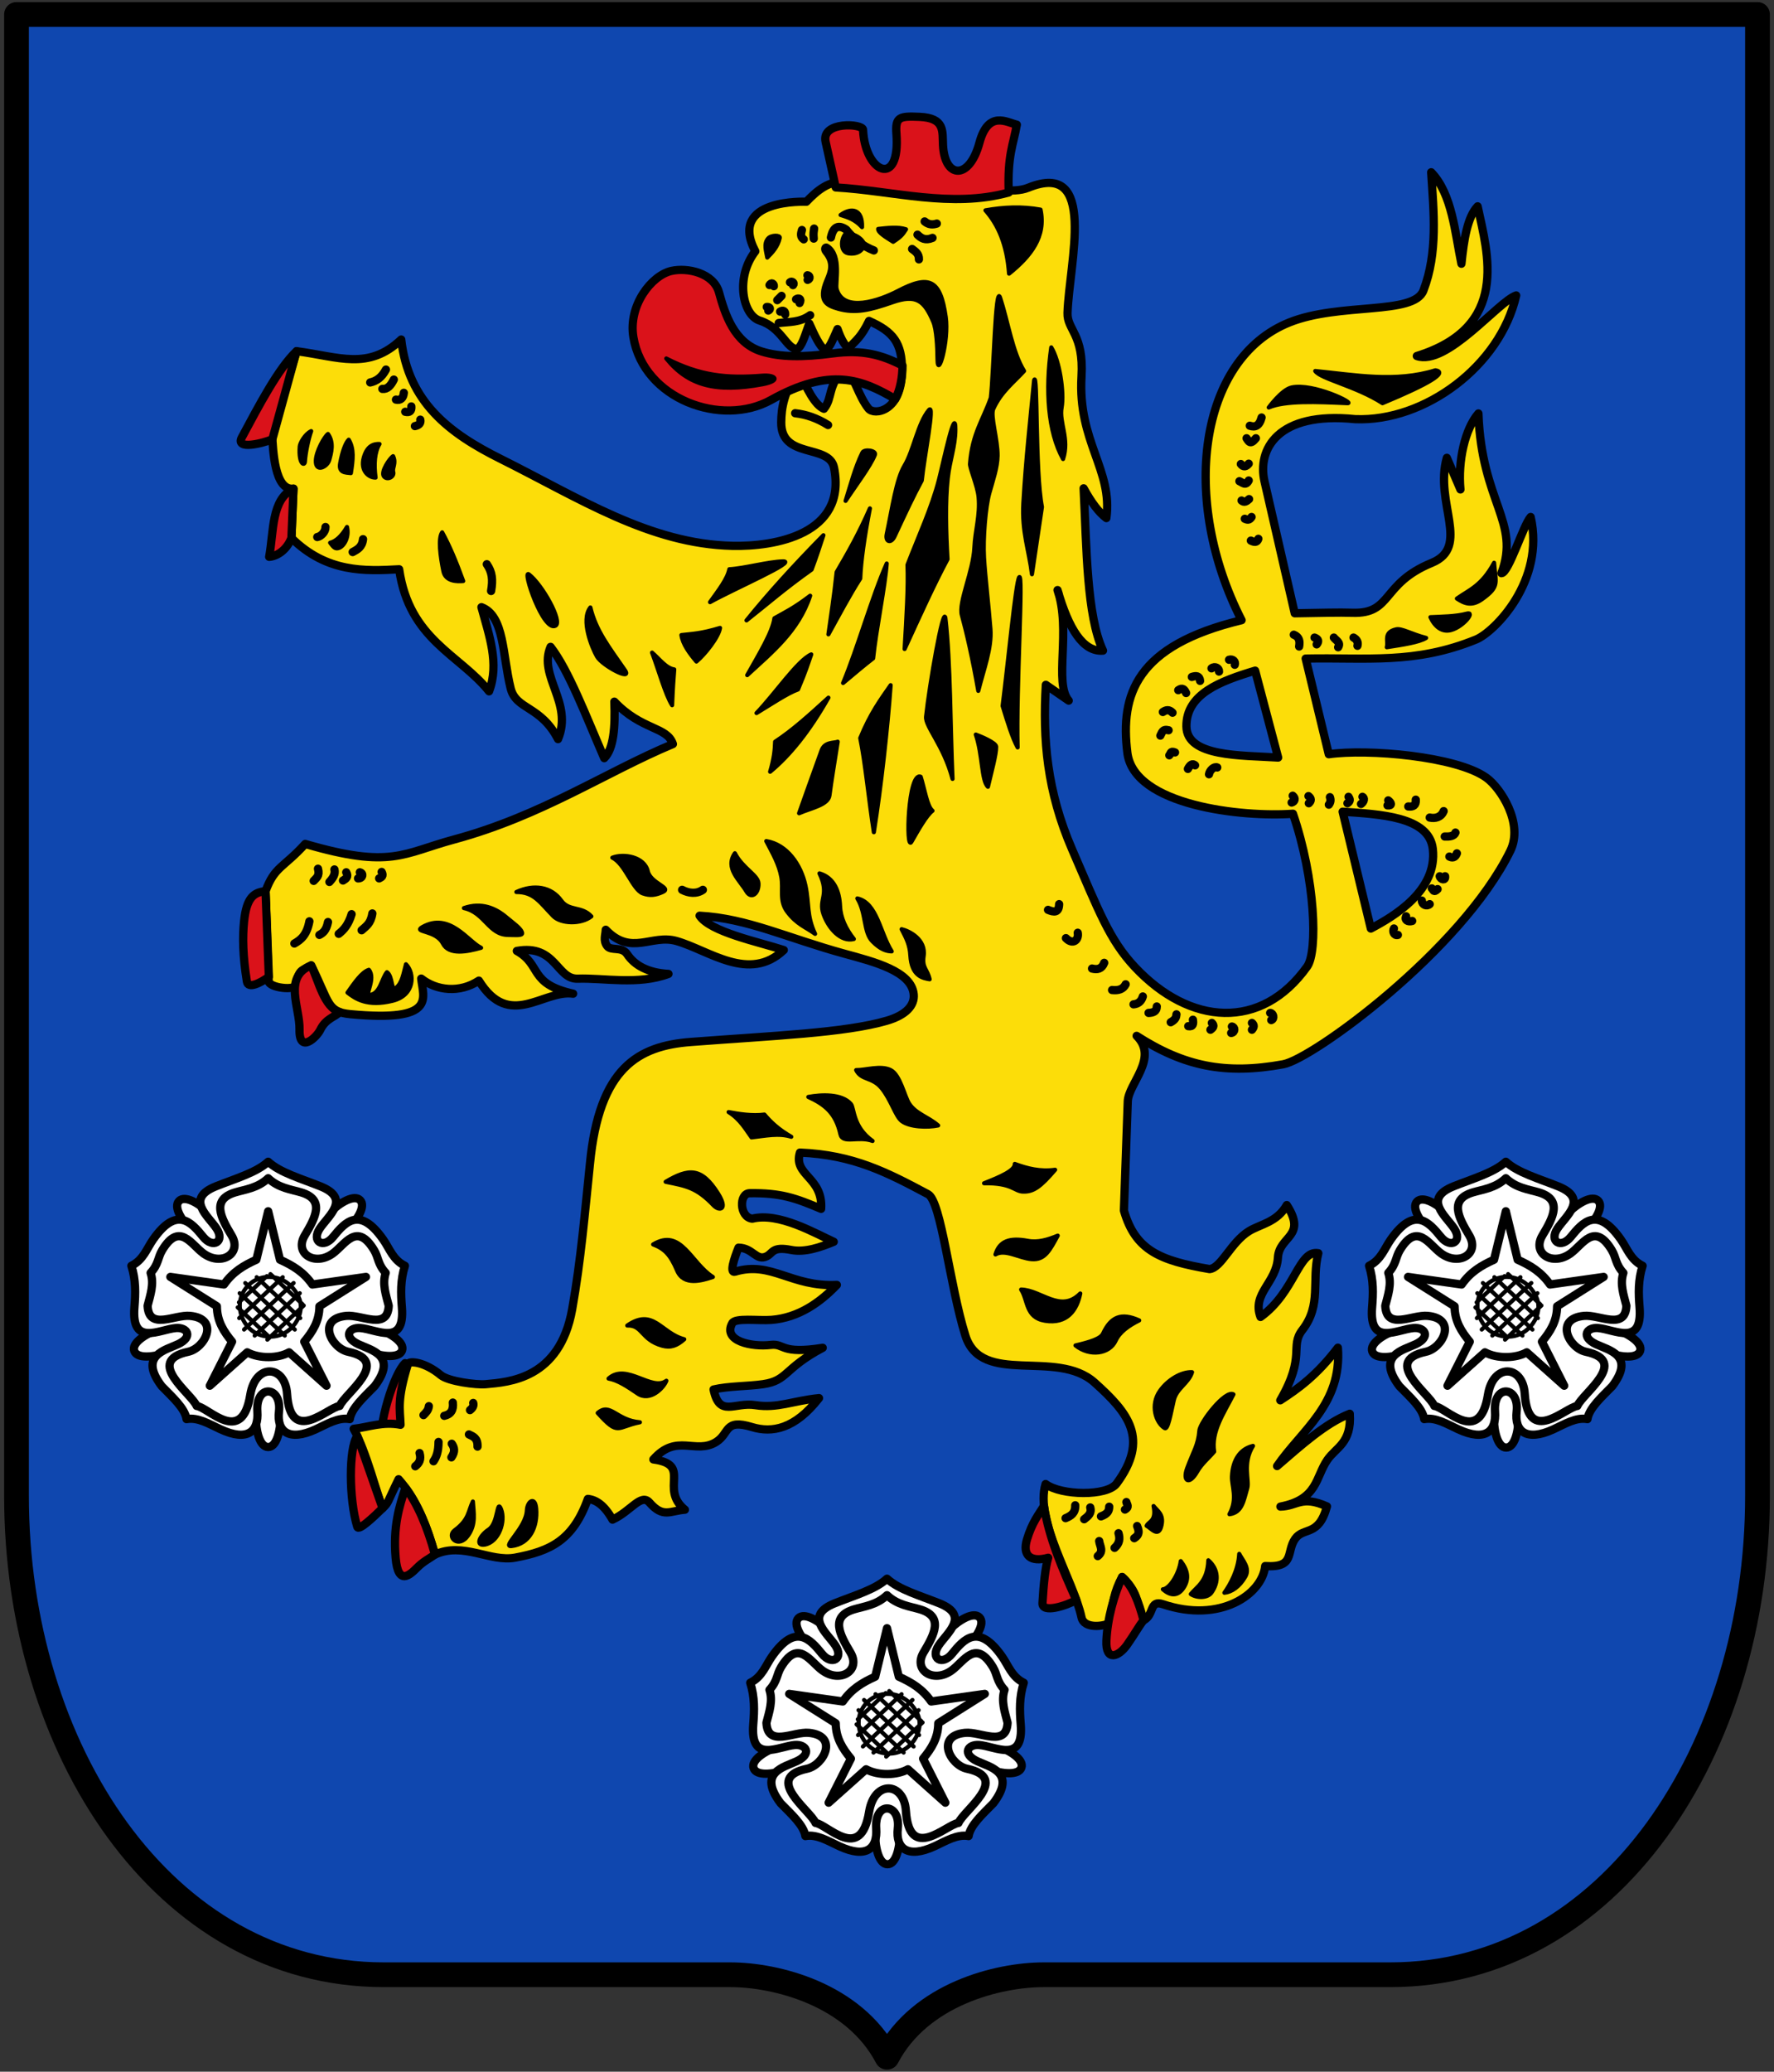 <svg xmlns="http://www.w3.org/2000/svg" width="430" height="502"><rect width="100%" height="100%" fill="#333333" stroke="none"/><g stroke="#000" stroke-linecap="round" stroke-linejoin="round"><path d="M426 3.5v359c0 61.19-35.566 116-89 116h-84c-11.008 0-29.955 4.668-38 20-8.045-15.332-26.991-20-38-20H93c-53.434 0-89-54.81-89-116V3.5h211z" fill="#0f47af" fill-rule="evenodd" stroke-width="6"/><path d="M99.163 348.694c-2.66 1.709-6.82 4.267-6.92 3.176-.644-7.006 3.298-19.073 5.946-21.557z" fill="#da121a" fill-rule="evenodd" stroke-width="2"/><path d="M228.386 45.607c-7.776.13-12.492.676-23.522-1.4-3.735-.703-6.956 2.095-9.41 4.678 0 0-19.143-.892-12.375 12.003-4.94 6.444-3.036 15.49 1.077 16.799 5.393 1.716 6.4 6.855 9.075 6.906 1.158-.762 1.727-2.83 2.931-6.202 1.258 2.837 2.518 5.534 3.81 6.445.983-.087 2.013-2.834 3.034-5.097.855 2.485 1.73 3.85 2.614 4.706 1.833-1.937 3.155-2.793 5.022-6.68 5.925 2.63 8.011 5.354 7.99 11.957-.033 10.143-6.786 10.966-8.12 9.281-2.423-3.057-3.262-7.294-5.706-10.157-4.409 4.966-2.882 7.436-5.087 10.21-2.11-.858-4.169-4.653-6.205-9.675-3.518 5.881-4.115 9.344-4.154 12.925-.098 9.018 11.64 5.153 12.803 11.02 3.208 16.185-14.447 19.169-24.619 18.939-20.092-.455-37.101-11.554-56.282-21.114C108.9 104.99 98.97 97.471 97.25 82.272c-7.99 7.562-15.126 4.17-25.36 2.825l-5.95 19.92c.242 4.129.607 13.935 5.203 13.395l-.502 11.95c8.597 8.467 17.843 8.036 26.109 7.578 2.442 17.054 14.606 20.604 21.794 29.575 2.545-6.74-.003-13.572-1.845-20.39 5.612 2.09 5.081 11.702 7.078 19.668 1.312 5.233 7.253 4.134 11.484 12.302 3.673-8.826-4.852-15.228-1.81-22.352 4.396 5.661 8.691 17.014 13.01 26.966 2.296-2.259 2.687-7.486 2.452-13.691 6.618 6.991 12.796 5.996 14.192 10.272-16.33 6.822-31.844 17.413-53.049 23.13-12.38 3.336-15.181 7.188-36.074 1.074-5.33 5.86-7.43 5.463-9.613 11.439l.755 21.82c.055 1.591 6.584 2.409 6.751.799.482-4.643 2.379-3.184 3.557-4.627 4.528 9.187 3.88 11.291 9.513 11.821 21.014 1.977 17.637-3.931 17.153-8.62 3.688 2.918 9.311 3.578 13.972.493 7.452 12.012 15.556 2.131 22.857 3.163-10.9-2.423-7.499-6.926-13.654-10.357 9.488-1.72 9.603 6.9 14.761 6.72 6.326-.219 14.643 1.59 21.995-1.155-4.944-.271-8.192-2.05-10.005-4.766-1.352-2.026-3.935-.66-4.905-2.052-.944-1.354-.332-2.595-.293-3.883 6.194 6.45 11.078.998 17.154 2.73 7.899 2.252 17.605 10.136 26 2.19-6.354-2.04-17.776-4.381-20.406-8.317 11.616.637 21.125 5.367 35.155 9.21 7.192 1.97 16.233 4.23 16.746 9.865.236 2.596-1.769 4.98-6.543 6.372-10.126 2.95-27.415 3.615-47.47 5.138-12.754.97-22.233 6.222-24.466 29.525-1.223 11.747-2.209 23.495-4.306 35.242-3.023 16.941-15.35 17.65-21.021 18.165-2.136.193-8.973-.646-10.844-2.209-3.809-3.183-7.676-3.573-7.955-2.663-2.666 8.687-1.925 10.79-1.785 14.706-4.287-.832-7.672.555-11.36.98 3.137 5.722 5.679 15.983 7.011 19.234 1.518-1.398 1.018-1.219 3.88-7.023 3.62 4.065 6.526 9.845 8.82 18.258 6.76-3.148 13.362 1.866 19.4.746 8.571-1.59 14.046-4.192 17.654-14.235 2.022.224 4.012 1.53 5.975 5.022 4.466-2.056 6.918-6.463 8.957-4.14 3.353 3.82 4.95 1.992 8.59 1.734-6.297-5.157 1.84-10.914-7.645-12.186 5.633-6.408 10.215-1.134 15.203-4.214 3.401-2.1 1.868-5.697 8.712-3.624 4.863 1.473 10.373.51 16.239-7.016-6.35.642-10.086 2.543-15.423 1.707-5.123-.802-8.698 3.074-10.138-3.797 3.644-.85 8.294-.751 11.996-1.286 6.047-.875 5.008-3.832 14.464-8.815-10.339 1.654-9.15-1.119-12.624-.7-4.546.548-11.631-.93-9.342-5.196.629-1.469 6.32-.62 9.523-.87 6.651-.516 11.863-4.292 15.867-8.473-11.103.554-15.883-5.875-24.694-3.203-1.372.415-.209-3.208.858-5.822 3.524.059 4.276 3.332 6.822 2.089 1.578-.77 1.296-2.46 5.988-1.526 3.316.66 7.198-.716 10.27-1.992-4.595-2.086-13.295-7.193-19.747-5.594-3.153-.36-3.235-6.134-.646-6.174 7.584-.116 11.139 1.176 17.334 3.791.503-7.716-6.802-8.07-5.14-13.63 12.937.513 21.212 4.838 31.053 10.086 3.212 1.712 5.258 22.16 9.046 34.226 3.902 12.43 22.068 3.13 31.308 11.393 8.29 7.414 13.312 13.68 5.366 24.484-2.297 3.123-13.43 2.94-17.223.12-2.71 8.715 6.778 23.361 8.707 32.309.622 2.889 5.54 2.21 7.151 1.246.175-4.268.817-7.619 2.691-11.022 3.886 3.757 3.295 5.464 5.204 10.488 2.643-1.264 1.33-5.027 4.675-3.899 13.856 4.672 24.08-2.37 24.8-9.247 7.371.478 5.012-3.432 7.27-6.616 2.067-2.919 5.697-.415 7.704-7.834-6.234-2.765-7.112-.045-11.284.044 9.112-1.751 8.47-7.082 11.378-11.317 2.12-3.088 5.907-4.044 5.434-11.181-5.872 2.29-11.745 7.615-17.618 12.673 6.037-8.78 15.764-15.005 14.736-28.68-5.108 6.702-9.566 9.897-13.962 12.751 6.306-10.877 2.21-12.99 5.36-17.048 4.741-6.109 2.179-11.998 3.859-18.597-4.808-.903-5.638 9.457-14.01 15.448-2.129-5.678 3.853-8.267 4.22-14.391.318-5.303 7.111-5.028 2.148-12.721-2.364 4.197-6.467 4.64-9.188 6.333-4.381 2.725-6.667 8.888-9.534 9.18-11.982-2.046-17.995-4.516-20.755-14.187l.932-26.423c.126-4.33 7.555-10.494 2.147-15.904 11.51 7.396 21.468 9.448 35.544 6.885 7.069-1.287 43.227-27.59 55.05-51.742 3.218-6.574-2.303-15.157-5.797-17.684-7.246-5.24-28.883-7.05-38.224-5.7l-5.599-23.178c14.886-.308 26.445 1.43 41.285-4.615 4.48-1.824 16.8-14.24 13.25-29.698-1.793 1.99-5.318 13.557-7.077 13.62 4.637-12.426-4.799-17.105-5.588-38.703-3.24 3.731-5.002 11.484-4.353 18.414l-3.297-7.662c-3.085 10.826 5.865 21.55-3.67 25.456-12.325 5.05-9.467 12.42-19.235 12.088-3.356-.114-7.234.02-13.967.12l-7.332-31.985c-1.746-7.619 3.048-17 21.992-15.05 16.913.678 35.148-12.95 39.018-29.98-4.326 1.439-16.831 17.216-24.082 14.678 22.668-7.06 17.19-24.745 14.737-36.267-2.483 2.598-3.321 8.053-3.926 13.91-1.564-7.508-2.243-16.917-7.328-22.167.609 9.662 1.654 19.452-1.88 28.657-2.316 6.033-20.266 2.827-32.496 7.73-22.092 8.857-26.441 43.091-11.585 72.15-25.587 6.148-29.441 18.028-27.683 32.144 1.597 12.82 27.855 15.653 40.14 14.757 5.458 15.954 6.037 33.385 3.446 37.023-11.103 15.588-28.474 14.312-41.782.112-6.158-6.57-8.722-13.546-15.19-28.476-6.115-14.113-7.146-26.646-6.377-39.892l5.546 3.822c-3.647-4.19.631-17.124-2.712-26.783 2.692 9.38 6.196 15.047 11.022 14.667-3.958-8.53-3.955-24.64-4.697-39.327 1.821 3.34 3.657 5.832 5.513 7.211 1.59-11.715-6.956-18.499-6.026-34.304.605-10.282-3.527-11.28-3.39-15.408.402-12.177 7.36-37.186-9.517-30.338-3.852 1.563-9.133-.077-20.85.12zm97.054 151.077 6.839 28.31c5.515-2.915 16.168-9.153 15.025-19.277-.895-7.916-12.898-8.4-21.864-9.033zm-21.206-34.176 5.575 21.057c-9.014-.578-22.15-.123-22.234-7.549-.088-7.897 8.278-10.983 16.659-13.508z" fill="#fcdd09" fill-rule="evenodd" stroke-width="2"/><path d="M78.895 127.7c.052 1.114-1.043 2.273-1.994 2.428m11.098.52c-.224 1.962-1.392 2.506-2.514 3.121m32.513 2.948c1.292 1.881 1.53 3.69 1.04 6.488m-17.166-41.516c.196.898-.343 1.355-1.3 1.56m-.868-4.768c.095 1.137-.412 1.551-1.474 1.3m-.347-4.595c-.115 1.302-.838 1.905-1.907 1.648m-.52-4.856c-.723 1.46-1.591 2.41-2.775 2.255m.867-4.682c-1.016 1.933-2.337 2.802-3.815 3.12m96.118-18.287c.82-.094 1.027.582.377.876m4.1.94c.075-.773-.518-1.172-1.233-.695m.347-3.815-1.04 1.04m-.828-3.386c.066-.529-.588-1.069-1.049-.275m4.955-.662c.45-.437 1.23.19.736.682m.743 3.43c.661-.45 1.402-.076.858.905m1.897-6.72c.537.001.803.862.053 1.11m-3.03 32.314c2.658.282 5.317 1.193 7.976 2.862m-4.335-26.618c-2.543 1.835-5.087 1.575-7.63 1.907m5.636-22.543c-.239.828-.458 1.653.433 2.255m2.515-2.601c-.079.66-.226 1.116-.087 2.427m4.162-.26c.548-2.604 1.793-3.234 3.728-1.907 1.641 2.147 4.022 4.015 6.676 5.029m9.277-.347c.844.617 1.705 1.221 1.648 2.514m-.347-5.982c.881.841 1.85 1.531 3.641.78m-1.907-3.988c.983.835 1.965.835 2.948.52m62.6 131.268c-.579-.52-1.157-.231-1.735.867m-3.121-3.988c-1.201-.508-1.012.375-1.387.693m-.174-6.069c-1.49-.393-1.595.601-1.994 1.3m2.948-5.548c-.78-.833-1.56-.724-2.34-.174m5.635-4.595c-.378-.834-.846-1.457-1.908-.694m5.29-2.254c-.13-1.256-.947-1.306-1.995-.954m6.59-1.3c.075-.786-.982-1.451-1.821-.78m5.635-.867c.27-.712-.433-1.508-1.387-1.214m-2.861 26.097c-.738-.335-1.845.67-1.994 1.648m20.288 5.202c.783.637.51 1.44-.26 1.647m4.075-1.56c.752.578.722 1.156.087 1.734m5.115-1.474c.23.607.204 1.214-.26 1.82m4.769-1.907c.342.52.538 1.04-.26 1.56m3.641-1.56c.534.231.48 1.156-.346 1.734m6.589-.867c.772.578 1.009 1.33-.173 1.214m6.85-1.387c.11 1.446-.662 1.767-1.822 1.647m8.584 1.127c-.623 1.53-2.109 1.852-3.382 1.56m3.642 4.596c1.226.04 2.29-.08 2.601-.954m-1.474 5.81c.64.336 1.392.368 1.82-.781m-4.16 5.549c.19.83 1.481 1.151 1.3 0m-3.208 2.948c.358.265.395 1.175 1.387.173m-3.815 2.775c.046 1.055 1.205 1.497 1.907.867m-5.722 2.948c-.418.948.452 1.415 1.474 1.127m-4.422 1.82c-.418.694.043 1.813.954 1.561m-30.953 18.902c.75.025 1.156 1.412.26 1.734m19.942-92.686c.82.45 1.187 1.13.953 1.994m-5.722-1.994c.53.72 1.768 1.203 1.04 2.341m-5.722-2.34c1.103.416 1.028 1 .52 1.647m-5.549-2.341c1.397.54 1.509 1.632 1.3 2.86m-9.883-26.097c-.325.992-1.04.812-1.821.434m.173-5.723c-.549.897-1.098.666-1.647.434m1.04-4.769c-.606.575-1.213.919-1.82.347m1.734-4.855c-.752 1.415-1.503.483-2.255.173m.347-4.162c.636.821 1.272.664 1.908-.086m-.52-6.156c.496.7.868 1.743 2.254 0m-1.474-3.035c1.247.41 2.305.127 2.861-1.994m-2.34 146.701c.67.55.477 1.098 0 1.648m-4.856-.78c.783.14.849 1.388-.174 1.56m-4.682-2.428c.723.69.303 1.188-.346 1.648m-4.249-2.428c.143.953.1 1.75-1.127 1.56m-2.861-2.86c-.042.635-.206 1.271-1.387 1.907m-3.382-3.815c.003 1.188-.847 1.522-1.994 1.56m-1.387-3.988c-.381 1.254-1.18 1.81-2.255 1.908m-1.907-4.856c-.597 1.215-1.775 1.558-3.295 1.388m-1.907-6.59c-.584 1.525-1.674 1.703-2.948 1.387m-3.468-8.67c.33 1.7-1.158 3.06-2.861 1.3m-4.336-6.849c1.424.593 2.636.763 2.688-1.387m3.902 145.66c.079 1.9-1.053 2.59-2.341 3.122m5.982-2.6c.406 1.401-.524 2.136-1.474 2.86m6.07-3.034c-.02 1.053-.397 1.745-1.995 2.34m6.156-3.467c.13.606.806 1.213-.346 1.82m2.947 3.989c.818 1.881.07 2.421-.693 2.948m-3.815-1.214c.39 1.286.27 2.499-.954 3.555m-3.728-1.648c.144 1.214 1.19 2.428-.347 3.642m-164.389-24.97c.465 1.61-.127 2.515-1.04 3.207m5.636-5.896c-.002 2.366-.523 3.695-1.214 4.682m4.422-4.248c.645.905.877 1.93-.087 3.295m4.248-5.55c1.04.498 2.16.883 2.081 2.949m-1.04-10.578c.172.578-.03 1.156-.78 1.734m-4.162-1.82c.206 1.744-.438 2.85-2.081 3.207m-3.728-2.34c-.122 1.034-.733 1.579-1.301 2.167m62.686-127.28c1.607.85 3.52 1.061 5.029 0m-80.114 5.722c-.38 2.494-1.56 3.123-2.6 4.075m-2.428-3.901c-.766 2.55-1.897 3.823-3.122 4.768m-2.6-2.861c-.405 2.053-1.222 2.662-2.082 3.121m-2.427-3.294c-.636 3.38-2.095 4.498-3.642 5.375m20.549-15.78c.602-.28 1.14-.6.607-1.56m-5.29.086c.958.232.755 1.503-.433 1.474m-2.86-1.474c.642 1.117-.07 1.555-.781 1.994m-2.081-2.687c.297 1.152-.368 2.111-1.214 3.034m-2.774-3.208c.48 1.81-.428 2.231-1.04 2.948" fill="none" stroke-width="2"/><path d="M248.923 373.05c-1.13 3.779.76 5.616 5.15 4.414-.727 2.465-1.118 6.44-1.385 10.976-.15 2.541 5.656.7 8.21-.724-3.412-7.606-6.7-15.211-7.844-22.816-1.21 1.964-2.887 3.987-4.131 8.15zm23.064 9.08c-1.979 4.442-3.578 10.058-3.805 15.458-.212 5.066 2.945 3.914 5.02.966 1.848-2.628 2.85-4.527 3.989-5.936-1.176-4.426-2.65-8.356-5.204-10.488zM98.292 360.512c-1.526 4.437-3.038 9.43-2.394 16.952.596 6.967 3.508 4.089 5.15 2.452 1.653-1.649 2.938-2.19 4.387-3.224-1.886-6.838-4.24-12.312-7.143-16.18zm-5.557 4.945c-2.256 2.214-5.81 5.566-6.13 4.519-2.055-6.729-2.093-19.046-.006-22.017zM75.43 233.925c-6.863 2.728-2.714 10.232-2.83 15.527-.13 6.01 4.151 1.9 5.034.085 1.328-2.733 3.45-3.046 4.725-4.293-3.81-1.161-5.081-7.438-6.928-11.319zm-11.062-17.992c-2.755.293-4.616 1.403-5.213 7.381-.374 3.738-.316 8.266.693 14.538.299 1.855 3.299.317 5.321-1.15zm6.774-97.521c-5.422 2.568-4.75 10.316-5.899 16.517 1.899-.143 4.25-1.62 5.397-4.566zm.746-33.315c-4.422 4.16-9.122 13.185-13.266 20.894-1.69 3.145 5.124 1.42 7.4.453zm130.686-39.678c13.978.802 27.957 5.07 41.935 1.226-.349-8.986 1.119-11.615 1.962-16.43-2.453-.566-6.923-3.569-9.074 4.413-2.442 9.062-8.428 8.734-8.828.49-.16-3.297.528-6.525-5.663-6.8-4.839-.214-5.934-.025-5.618 4.103 1.01 13.224-7.604 9.575-8.093-.98-.07-1.523-10.196-2.11-9.073 2.942zM217.009 96.7c-8.122-4.772-15.704-7.829-30.13.218-11.956 6.668-30.833-.18-33.352-15.205-1.29-7.704 4.406-14.983 9.197-16.063 3.891-.877 10.244.466 11.555 5.21 1.432 5.18 3.606 12.198 10.27 14.286 4.564 1.43 10.072 1.447 17.29.49 7.13-.944 11.791.3 16.92 2.944.017 2.697-.573 5.912-1.75 8.12z" fill="#da121a" fill-rule="evenodd" stroke-width="2"/><path d="M161.497 86.863c8.2 4.207 14.65 4.852 23.298 4.169 3.236-.256 4.591 1.23 0 2.084-11.125 2.071-17.906.421-23.298-6.253zm-66.215 23.67c-.824.52-3.013 3.748-2.254 4.855.726 1.06 2.644.24 2.284-1.065-.27-.979.8-2.072-.03-3.79zm-3.294-2.948c-1.272-.04-2.969.27-3.815 3.295-.895 3.195 1.225 4.896 2.867 4.846-.442-3.197-.234-6.242.948-8.141zm-7.457-1.04c-.694.636-1.553 2.768-2.08 5.722-.417 2.33 1.274 2.227 2.6 2.377.514-3.289.816-5.854-.52-8.1zm-5.029-1.388c-.89.671-2.848 4.15-2.948 6.416-.134 3.059 2.787 1.56 3.244-.063.52-1.841 1.185-4.277-.296-6.353zm-4.075-.693c-1.503.69-2.718 2.916-2.777 3.71-.324 4.39 1.196 4.808 1.261 3.695.125-2.127.852-5.58 1.516-7.405zm8.685 23.224c-1.363 2.302-2.726 3.485-4.09 3.827.752.943 1.148 1.69 2.255 1.214 1.169-.503 2.398-2.597 1.835-5.041zm119.636-75.593c1.734.553 3.468 1.047 5.202 2.948.161-4.45-2.61-4.832-5.202-2.948zm-17.601 5.722c.746-.912 3.017-.883 2.861-.173-.459 2.084-1.74 3.494-3.034 4.769-.242-1.532-.94-3.234.173-4.596zm33.467-2.254c-.65.865-.737 1.52-3.121 3.035-1.76-1.11-3.67-2.237-3.641-3.122 2.396-.255 4.815-.556 6.762.087zm126.066 99.015c-3.632-.935-5.914-2.393-7.283-2.081-3.201.73-1.792 2.89-2.254 4.335 3.9-.607 7.885-1.197 9.537-2.254zm9.885-5.896c-2.709.733-6.155.733-8.844.867.997 2.172 2.73 3.77 5.029 3.121 2.998-.846 5.903-4.553 3.815-3.988zm6.589-12.312c-3.006 5.585-6.011 6.55-9.017 8.67 1.855 1.235 3.602 1.926 6.07.174 4.412-3.134 3.306-3.997 2.947-8.844zm-43.351-46.473c9.71.967 19.421 2.839 29.132-.173 3.071.525-1.57 3.29-12.832 7.977-6.38-4.12-15.072-5.911-16.3-7.804zm-11.272 8.844s3.146-4.34 5.55-4.855c5.244-1.123 15.537 3.904 13.525 3.815-7.552-.337-15.063-.67-19.075 1.04zM279.613 364.92c.782 3.774-1.273 3.736-1.675 4.805 1.077.556 2.907 3.05 3.6-.123.584-2.674-.94-3.417-1.925-4.682zm20.766 11.597c-.218 3.918-2.154 7.387-3.599 9.427 1.734-.17 3.657-1.427 5.08-3.916 1.195-2.09-.668-3.932-1.48-5.51zm-11.74 9.753c1.387.955 4.028 1.03 5.02-.368 1.82-2.565 1.742-5.63-.772-7.83-.193 5.187-2.82 6.407-4.248 8.198zm-2.437-7.997c-.464 3.395-2.89 6.804-4.335 6.825 2.023 1.82 3.752 1.498 4.966-.278 1.555-2.276.985-4.466-.63-6.547zm17.514-27.919c-3.212.756-4.925 3.517-5.1 7.406-.105 2.325 1.479 5.382-.613 9.152 3.144-.377 3.457-3.446 4.326-6.327.552-1.83-1.244-5.991 1.387-10.23zm-4.741-12.485c-1.96-1.177-8.106 6.728-8.264 8.805-.264 3.46-1.464 5.063-2.948 9.056-1.183 3.182.465 4.281 2.428.867 1.167-2.031 2.797-3.27 4.11-4.847-.781-4.878 2.341-9.3 4.674-13.881zm-10.037-5.376c-2.588-.12-5.851 1.817-7.765 4.509-2.448 3.444-1.023 7.744 1.134 9.05.788.478 1.412-3.3 2.209-6.767.663-2.884 3.623-4.122 4.422-6.792zm-12.81-12.544c-4.342-1.95-6.857-.902-8.755 3.18-.567 1.22-3.03 2.046-6.69 2.885 3.47 2.776 8.254 2.085 9.74-1.151.947-2.06 3.082-3.619 5.704-4.914zm-14.283-6.53c-.825 4.082-3.21 7.47-8.534 6.619-4.79-.766-4.072-4.966-5.803-7.57 4.902.123 9.558 5.8 14.337.95zm-12.713-12.752c2.449.458 4.835-.25 7.253-1.26-1.873 3.412-3.079 5.99-6.347 5.707-2.971-.256-6.452-2.544-8.748-1.146.954-3.198 3.342-4.143 7.842-3.3zM114.62 363.828c-1.164 2.329-.838 4.339-4.425 6.987-2.052 1.515.93 4.608 3.295 1.214 1.937-2.78 1.297-5.467 1.13-8.201zm6.826 1.853c-1.054-2.627-.61 3.375-2.987 4.94-2.354 1.55-3.23 4.048-.98 3.662 3.436-.59 5.147-5.656 3.967-8.602zm6.263.279c.094-2.197 2.01-3.546 2.263-.368.352 4.399-1.554 8.535-5.98 9.038-2.502.284 3.532-4.369 3.717-8.67zm27.398-21.33c-5.711-.444-7.155-4.906-10.23-2.254 5.14 5.704 4.544 3.382 10.23 2.255zm-7.6-10.586c4.335-3.927 10.433 3.188 14.016.53-.681 1.795-4.015 5.113-6.936 3.12-2.513-1.713-4.846-3.271-7.08-3.65zm4.539-12.853c6.358-4.38 8.148 1.863 13.812 3.325-1.791 1.583-3.32 2.142-5.375 1.56-5.164-1.46-4.726-5.059-8.437-4.885zm20.749-11.762c-2.66.873-7.068 2.238-8.67-1.56-1.643-3.893-3.107-5.292-5.81-6.33 6.786-4.113 9.144 4.535 14.48 7.89zm-11.445-23.063c5.566-3.29 8.665-3.537 12.659 2.775 2.6 4.11.31 4.366-1.04 2.948-4.147-4.354-6.648-4.713-11.62-5.723zm30.448-10.912c-3.146-1.796-4.993-3.592-6.518-5.388-2.862.402-6.26-.133-8.67-.6 2.845 1.76 4.26 4.38 5.549 6.14 3.322-.374 6.636-1.116 9.639-.152zm19.708 1.02c-4.873-3.454-4.406-7.987-5.268-8.97-2.215-2.528-7.162-2.29-10.312-1.701 4 1.823 6.671 3.954 7.773 9.005.55 2.514 4.306.37 7.807 1.666zm27.027 10.24c3.969-1.561 7.558-3.122 7.439-4.683 3.007 1.107 6.128 1.929 9.783 1.417-3.567 4.154-5.256 5.39-7.82 5.292-2.074-.08-2.638-2.138-9.402-2.027zm-31.01-27.42c2.258.047 5.948-1.217 8.37 0 2.286 1.15 3.354 6.373 4.445 8.072 1.64 2.555 4.671 3.256 7.055 5.348-2.535.524-6.848.424-8.831-1.07-1.482-1.116-2.574-5.151-4.857-7.945-2.307-2.824-4.898-1.858-6.182-4.405zm-84.732-36.978c1.42 1.218 3.718 2.74 3.769 3.838.03.639-2.243.392-3.309.396-4.81.018-5.732-5.43-10.805-6.511 4.264-1.475 7.694.004 10.345 2.277zm2.37-6.167c4.26-1.961 8.486-1.275 10.872 2.069 1.896 2.658 4.967 1.27 7.304 3.836-2.55 1.992-7.408 1.81-9.245-.072-3.257-3.336-4.647-5.854-8.932-5.833zm23.264-8.323c2.73-1.065 7.76-.258 8.59 3.282.696 2.974 5.944 3.987 3.641 5.029-1.768.8-3.116.97-4.855.347-2.443-.875-4.309-7.233-7.376-8.658zm29.703-1.074c1.908 3.702 5.642 5.297 5.723 7.325.1 2.503-1.783 3.872-2.927 1.929-1.612-2.738-5.286-5.655-2.796-9.254zm40.413 18.402c1.86.439 5.951 2.475 5.337 6.521-.435 2.86.901 3.132 1.459 5.617-1.565-.272-4.396-.663-4.682-5.815-.139-2.493-.903-4.01-2.114-6.323zm-10.73-7.456c4.808 1.088 5.449 8.27 8.335 12.832-1.298-.024-2.731-.461-4.682-2.428-2.202-2.22-1.455-6.835-3.654-10.404zm-9.179-6.07c3.554 1.048 4.84 4.364 4.993 7.955.119 2.816 1.42 5.532 3.34 7.948-3.116.822-6.174-2.566-7.385-6.103-1.218-3.554 1.576-4.571-.948-9.8zm-12.895-7.824c4.992.81 8.4 5.666 9.498 10.784.95 4.423.237 7.251 2.336 11.7-2.25-1.65-4.454-2.288-6.75-5.359-2.032-2.716-.887-5.452-1.446-8.47-.578-3.12-2.067-5.628-3.638-8.655zm40.293-7.349c-1.503 1.15-3.48 4.693-5.115 7.544-1.404 2.447-.826-17.16 2.254-15.78.954 3.043 1.56 7.213 2.861 8.236zm10.491-18.467c1.214.44 4.918 1.99 4.942 2.948.046 1.8-1.197 6.262-1.994 9.71-1.59-1.42-1.271-7.803-2.948-12.658zm-12.051-4.335c-.254 2.377 4.277 6.943 6.416 15.086-.578-13.008-.468-28.077-1.734-39.017-.52-2.997-3.867 16.295-4.682 23.93zm-8.584-7.63c-2.456 3.54-4.913 6.835-7.37 12.832 1.214 5.87 2.081 14.991 3.295 22.803 1.77-11.116 3.315-25.247 4.075-35.635zm-16.734 15.78c.766-2.111 3.037-1.702 3.902-2.081-.732 4.606-1.628 10.092-1.994 13.005-.293 2.331-4.481 3.07-7.37 4.335 1.736-4.859 3.095-8.733 5.462-15.26zm1.648-12.746c-4.306 3.93-8.613 7.863-12.919 10.665-.066 1.92-.236 3.995-1.214 7.283 4.711-3.893 9.422-9.651 14.133-17.948zm46.212-29.132c-.836 1.567-2.616 20.4-3.988 31.126 1.214 3.984 2.428 7.887 3.642 10.058-.405-14.017 1.473-43.296.346-41.184zm7.804-55.75c2.034 3.3 3.161 10.931 2.514 14.566-.66 3.71 1.965 7.572.347 12.485-3.671-6.568-4.346-16.738-2.861-27.051zm-4.162 7.977c.914-2.729.208 21.95 1.907 30.693l-2.427 16.3c-.694-5.751-2.49-10.277-2.081-17.254.646-11.012 1.673-19.949 2.601-29.74zm-19.075 11.965c-.026 4.11-1.34 7.202-1.853 11.807-.626 5.617-.442 12.892-.054 19.58-3.168 5.903-6.785 13.825-10.404 21.762.44-7.561.925-15.28.693-20.376 2.717-7.051 5.924-13.973 7.63-20.635 1.19-4.65 4.029-18.317 3.988-12.138zm-34.941 54.45c-3.31 1.451-8.84 9.642-13.266 14.218 3.555-2.15 7.571-4.853 10.058-5.722 1.914-4.521 2.376-6.138 3.208-8.497zm18.294-22.023c-3.526 7.954-7.051 20.543-10.577 28.958 2.82-2.386 5.383-4.516 7.283-5.982.69-6.742 2.93-17.655 3.294-22.976zm-86.753 2.618c-1.672-1.267 3.468 14.076 6.466 12.46 1.815-.98-3.27-10.037-6.466-12.46zm-21.004-10.168c1.75 3.19 3.299 6.852 5.101 11.798-1.343.123-4.28.19-4.805-2.387-.752-3.701-1.313-7.927-.296-9.41zm67.354 23.156c-4.605 1.402-6.73 1.426-9.364 1.734.333 2.228 1.947 4.416 3.641 6.416 1.977-1.636 5.392-5.885 5.723-8.15zm-11.098 10.058c-.174 2.131-.347 4.488-.52 8.67-1.619-2.531-3.237-8.483-4.856-12.745 1.764 1.527 3.403 3.8 5.376 4.075zm-20.33-15.015c1.335 5.594 4.486 9.587 8.365 15.188 1.968 2.843-5.488-1.07-6.763-3.295-1.187-2.07-4.01-8.828-1.603-11.893zm53.277-2.846c-3.883 2.979-6.098 4.013-8.67 5.462-.435 3.314-3.72 8.7-6.59 13.786 5.977-5.526 12.394-10.611 15.26-19.248zm3.208-14.653c-6.98 7.097-13.279 14-18.641 20.635 5.167-4.064 9.178-7.632 15.78-12.311 1.304-3.475 1.981-5.697 2.86-8.324zm-9.797 6.33c-3.578.088-9.515 1.74-13.006 1.907-.446 2.34-2.683 5.192-4.682 7.977 5.955-3.31 21.367-9.976 17.688-9.885zm21.068-12.833c-1.325 6.864-2.17 12.672-2.34 16.994-2.573 4.011-5.145 8.86-7.717 13.526.665-4.863 1.33-8.774 1.994-15.086 2.688-4.578 5.376-9.266 8.063-15.434zm-1.82-13.525c.456-.93 3.436-.512 3.034.52-1.074 2.755-4.655 7.434-7.11 11.185 1.31-4.192 2.318-8.123 4.076-11.705zm16.126-10.318c1.513-1.79-1.156 11.387-1.734 17.08-2.15 4.01-3.718 7.357-6.59 13.526-.864 1.859-2.31 1.345-1.907-.52 1.33-6.16 2.29-13.281 4.336-16.647 2.148-3.535 3.222-10.275 5.895-13.439zm17.254-27.225c1.939 5.927 2.972 13.2 5.81 17.774-2.449 2.715-5.555 4.989-7.457 9.19-.762 1.685 1.098 7.458 1.04 11.359-.041 2.814-1.093 5.801-1.994 9.017-.942 3.363-1.566 11.075-1.3 15.607.268 4.585 1.105 11.554 1.56 17.34.365 4.635-1.679 9.91-2.948 15-1.33-7.694-2.909-14.472-3.988-18.381-.846-3.064 2.774-10.623 3.035-16.3.193-4.205 1.426-7.825 1.025-12.295-.25-2.777-2.3-7.319-2.066-8.167.556-7.215 3.19-10.578 5.029-15.867.73-6.348 1.125-27.73 2.254-24.277zm-3.555-21.155c3.052 3.451 5.21 8.203 5.723 15.346 5.26-4.236 9.026-8.988 7.63-15.52-4.451-.82-8.902-.622-13.353.174zm-29.479 8.15c-.02 1.597-1.745 2.643-3.815 2.254-1.853-.348-1.88-3.381-.52-4.855 2.708.122 4.345 1.888 4.335 2.6zm-9.45 2.167c-.951-1.158 0-2.127.69-1.674 3.53 2.313 1.747 8.95 2.171 10.431 1.667 5.835 10.366 2.809 14.913.434 7.56-3.949 10.241-2.739 11.531 6.33.825 5.793-1.941 15.223-1.994 10.317-.032-3.023-.236-7.322-1.04-9.19-2.17-5.04-4.04-6.72-9.884-4.683-5.396 1.881-8.978 2.767-13.18 1.561-2.6-.746-5.043-1.727-2.774-7.023.875-2.042 1.589-4.04-.433-6.503zM89.416 234.996c1.743 2.153-1.068 6.166.123 6.09 2.605-.164 2.918-3.887 4.254-5.519 1.464 1.009.938 4.751 2.183 3.806 1.537-1.166 1.843-3.59 2.428-5.722 2.158 2.16 2.213 7.479-3.188 8.835-6.183 1.553-9.109-.506-10.985-1.966 1.729-2.45 3.457-4.98 5.185-5.524zm27.195-5.333c-3.146-1.492-7.63-8.757-14.22-5.03-2.356 1.334 3.24.645 4.979 4.019 1.465 2.842 5.9 1.961 9.241 1.01z" fill-rule="evenodd"/><path d="M376.63 301.41c-2.79-2.867 7.958-13.33 10.748-10.463 2.79 2.866-7.958 13.329-10.749 10.462zm-22.4.194c2.79-2.867-7.959-13.33-10.75-10.463-2.79 2.867 7.96 13.329 10.75 10.463zm-7.455 20.897c-1.329-3.772-15.477 1.21-14.148 4.983 1.329 3.773 15.477-1.21 14.148-4.983zm36.615-.122c1.33-3.773 15.477 1.21 14.148 4.983-1.328 3.773-15.476-1.21-14.148-4.983zm-18.307 13.384c4 0 4 15 0 15s-4-15 0-15z" fill="#fff" fill-rule="evenodd" stroke-width="2"/><path d="M367.618 342.028c-.558 4.827 2.348 7.351 8.95 4.292 2.785-1.29 5.478-2.962 8.216-2.453.406-2.656 3.417-5.313 6.008-7.97 5.652-7.472-.84-8.722-3.923-10.177-3.77-1.78-2.287-4.16.49-3.924 4.005.342 10.825 4.56 10.055-5.027-.269-3.345-.375-6.58.735-10.055-2.91-1.433-3.705-4.144-5.272-6.376-5.719-8.143-9.187-4.247-12.14-.613-2.374 2.924-5.325 1.125-3.217-2.051 2.01-3.027 7.647-7.21.152-10.21-4.718-1.889-9.778-3.311-12.672-5.964-2.894 2.653-7.954 4.075-12.672 5.964-7.495 3-1.857 7.183.152 10.21 2.108 3.176-.843 4.975-3.218 2.051-2.952-3.634-6.42-7.53-12.139.613-1.567 2.232-2.361 4.943-5.272 6.376 1.11 3.476 1.004 6.71.735 10.055-.77 9.587 6.05 5.369 10.055 5.027 2.777-.237 4.26 2.145.49 3.924-3.082 1.455-9.575 2.705-3.923 10.177 2.591 2.657 5.602 5.314 6.008 7.97 2.738-.51 5.43 1.162 8.215 2.453 6.603 3.06 9.294.555 8.951-4.292-.475-6.712 5.957-6.24 5.236 0z" fill="#fff" fill-rule="evenodd" stroke-width="2"/><path d="m365.27 323.978-7.647-7.18m.799-2.481c2.263-6.43 10.923-6.658 13.978 0 1.862 4.056-1.72 9.597-6.867 9.564-5.668-.036-8.366-5.575-7.111-9.564m.735 7.847 12.017-11.28m-9.447 12.746 10.938-10.27m-14.75 2.215 6.772-6.357m-6.707 10.174 10.557-9.911m-3.733 15.138 8.82-8.281m-4.594 7.292-10.938-10.27m15.233 2.668-7.778-7.3m7.23 10.664-10.557-9.911m9.238 12.69-12.016-11.281" fill="none"/><path d="M76.547 301.279c-2.79-2.867 7.958-13.33 10.748-10.463 2.79 2.867-7.958 13.329-10.748 10.463zm-22.4.194c2.79-2.866-7.959-13.329-10.749-10.462-2.79 2.866 7.959 13.328 10.749 10.462zm-7.455 20.898c-1.328-3.773-15.476 1.21-14.148 4.983 1.33 3.773 15.477-1.21 14.148-4.983zm36.616-.123c1.328-3.773 15.476 1.21 14.148 4.983-1.33 3.773-15.477-1.21-14.148-4.983zM65 335.632c4 0 4 15 0 15s-4-15 0-15z" fill="#fff" fill-rule="evenodd" stroke-width="2"/><path d="M67.618 342.028c-.558 4.827 2.348 7.351 8.95 4.292 2.785-1.29 5.478-2.962 8.216-2.453.406-2.656 3.417-5.313 6.008-7.97 5.652-7.472-.84-8.722-3.923-10.177-3.77-1.78-2.287-4.16.49-3.924 4.005.342 10.825 4.56 10.055-5.027-.269-3.345-.375-6.58.735-10.055-2.91-1.433-3.705-4.144-5.272-6.376-5.719-8.143-9.187-4.247-12.14-.613-2.374 2.924-5.325 1.125-3.217-2.051 2.01-3.027 7.647-7.21.152-10.21-4.718-1.889-9.778-3.311-12.672-5.964-2.894 2.653-7.954 4.075-12.672 5.964-7.495 3-1.857 7.183.152 10.21 2.108 3.176-.843 4.975-3.218 2.051-2.952-3.634-6.42-7.53-12.139.613-1.567 2.232-2.361 4.943-5.272 6.376 1.11 3.476 1.004 6.71.735 10.055-.77 9.587 6.05 5.369 10.055 5.027 2.777-.237 4.26 2.145.49 3.924-3.082 1.455-9.575 2.705-3.923 10.177 2.591 2.657 5.602 5.314 6.008 7.97 2.738-.51 5.43 1.162 8.215 2.453 6.603 3.06 9.294.555 8.951-4.292-.475-6.712 5.957-6.24 5.236 0z" fill="#fff" fill-rule="evenodd" stroke-width="2"/><path d="m65.27 323.978-7.647-7.18m.799-2.481c2.263-6.43 10.923-6.658 13.978 0 1.862 4.056-1.72 9.597-6.867 9.564-5.668-.036-8.366-5.575-7.111-9.564m.735 7.847 12.017-11.28m-9.447 12.746 10.938-10.27m-14.75 2.215 6.772-6.357m-6.707 10.174 10.557-9.911m-3.733 15.138 8.82-8.281m-4.594 7.292-10.938-10.27m15.233 2.668-7.778-7.3m7.23 10.664L62.22 309.48m9.238 12.69-12.016-11.28" fill="none"/><path d="M226.67 402.374c-2.79-2.866 7.958-13.329 10.748-10.462 2.79 2.866-7.958 13.329-10.749 10.462zm-22.4.195c2.79-2.867-7.959-13.33-10.75-10.463-2.79 2.867 7.96 13.33 10.75 10.463zm-7.455 20.897c-1.329-3.772-15.477 1.21-14.148 4.983 1.329 3.773 15.477-1.21 14.148-4.983zm36.615-.122c1.33-3.773 15.477 1.21 14.148 4.983-1.328 3.773-15.476-1.21-14.148-4.983zm-18.307 13.384c4 0 4 15 0 15s-4-15 0-15z" fill="#fff" fill-rule="evenodd" stroke-width="2"/><path d="M217.618 443.064c-.558 4.827 2.348 7.352 8.95 4.292 2.785-1.29 5.478-2.962 8.216-2.453.406-2.656 3.417-5.313 6.008-7.97 5.652-7.472-.84-8.722-3.923-10.177-3.77-1.779-2.287-4.16.49-3.924 4.005.342 10.825 4.56 10.055-5.027-.27-3.345-.375-6.58.735-10.055-2.91-1.433-3.705-4.144-5.272-6.376-5.719-8.143-9.187-4.247-12.14-.613-2.374 2.924-5.325 1.125-3.217-2.051 2.01-3.027 7.647-7.21.152-10.21-4.718-1.889-9.778-3.311-12.672-5.964-2.894 2.653-7.954 4.075-12.672 5.964-7.495 3-1.857 7.183.152 10.21 2.108 3.176-.843 4.975-3.218 2.051-2.952-3.634-6.42-7.53-12.139.613-1.567 2.232-2.361 4.943-5.272 6.376 1.11 3.476 1.004 6.71.735 10.055-.77 9.587 6.05 5.369 10.055 5.027 2.777-.237 4.26 2.145.49 3.924-3.082 1.455-9.575 2.705-3.923 10.177 2.591 2.657 5.602 5.314 6.008 7.97 2.738-.51 5.43 1.162 8.215 2.453 6.603 3.06 9.294.555 8.951-4.292-.475-6.712 5.957-6.24 5.236 0z" fill="#fff" fill-rule="evenodd" stroke-width="2"/><path d="M215 386.536c-2.575 2.414-5.54 2.691-8.013 3.435-5.759 1.732-3.502 6.006-.858 10.422 2.6 4.344-2.367 7.524-6.744 4.415-3.042-2.16-5.84-7.825-10.055-.859-1.122 1.855-.857 3.393-2.82 5.518.887 2.657-.056 5.313-.736 7.97.291 6.055 6.52 2.088 10.3 2.452 7.262.701 3.64 7.83-.49 8.706-10.66 2.262.879 10.123 2.084 13.12 2.928.35 10.978 9.8 12.998-2.697 1.256-7.772 8.46-7.247 8.914-.246.819 12.633 9.824 3.294 12.752 2.943 1.205-2.997 12.744-10.858 2.084-13.12-4.13-.876-7.752-8.005-.49-8.706 3.78-.364 10.009 3.603 10.3-2.452-.68-2.657-1.623-5.313-.736-7.97-1.963-2.125-1.698-3.663-2.82-5.518-4.214-6.966-7.013-1.302-10.055.859-4.377 3.109-9.344-.07-6.744-4.415 2.644-4.416 4.9-8.69-.858-10.422-2.473-.744-5.438-1.021-8.013-3.435m0 8-2.863 11.743c-3.115 1.416-5.713 2.958-7.848 6.008l-12.997-1.839 11.28 7.112c.023 3.663 1.72 6.21 3.68 8.583l-5.396 10.668 9.074-8.093c2.963 1.601 7.523 1.482 10.14 0l9.074 8.093-5.395-10.668c1.96-2.372 3.656-4.92 3.678-8.583l11.28-7.112-12.996 1.84c-2.135-3.051-4.733-4.593-7.848-6.009L215 394.536M65 285.5c-2.575 2.414-5.54 2.691-8.013 3.435-5.759 1.732-3.502 6.006-.858 10.422 2.6 4.344-2.367 7.524-6.744 4.415-3.042-2.16-5.84-7.825-10.055-.859-1.122 1.855-.857 3.393-2.82 5.518.887 2.657-.056 5.313-.736 7.97.291 6.055 6.52 2.088 10.3 2.452 7.262.701 3.64 7.83-.49 8.706-10.66 2.262.88 10.123 2.084 13.12 2.928.35 10.978 9.8 12.998-2.697 1.256-7.772 8.46-7.247 8.914-.246.819 12.633 9.824 3.294 12.752 2.943 1.205-2.997 12.744-10.858 2.084-13.12-4.13-.876-7.752-8.005-.49-8.706 3.78-.364 10.009 3.603 10.3-2.452-.68-2.657-1.623-5.313-.736-7.97-1.963-2.125-1.698-3.663-2.82-5.518-4.214-6.966-7.013-1.302-10.055.859-4.377 3.109-9.344-.07-6.744-4.415 2.644-4.416 4.9-8.69-.858-10.422-2.473-.744-5.438-1.021-8.013-3.435m0 8-2.863 11.743c-3.115 1.416-5.713 2.958-7.848 6.008l-12.997-1.839 11.28 7.112c.023 3.663 1.72 6.21 3.68 8.583l-5.396 10.668 9.074-8.093c2.963 1.601 7.523 1.482 10.14 0l9.074 8.093-5.395-10.668c1.96-2.372 3.656-4.92 3.678-8.583l11.28-7.112-12.996 1.84c-2.135-3.051-4.733-4.593-7.848-6.009L65 293.5m300-8c-2.575 2.414-5.54 2.691-8.013 3.435-5.759 1.732-3.502 6.006-.858 10.422 2.6 4.344-2.367 7.524-6.744 4.415-3.042-2.16-5.84-7.825-10.055-.859-1.122 1.855-.857 3.393-2.82 5.518.887 2.657-.056 5.313-.736 7.97.291 6.055 6.52 2.088 10.3 2.452 7.262.701 3.64 7.83-.49 8.706-10.66 2.262.88 10.123 2.084 13.12 2.928.35 10.978 9.8 12.998-2.697 1.256-7.772 8.46-7.247 8.914-.246.819 12.633 9.824 3.294 12.752 2.943 1.205-2.997 12.744-10.858 2.084-13.12-4.13-.876-7.752-8.005-.49-8.706 3.78-.364 10.009 3.603 10.3-2.452-.68-2.657-1.623-5.313-.736-7.97-1.963-2.125-1.698-3.663-2.82-5.518-4.214-6.966-7.013-1.302-10.055.859-4.377 3.109-9.344-.07-6.744-4.415 2.644-4.416 4.9-8.69-.858-10.422-2.473-.744-5.438-1.021-8.013-3.435m0 8-2.863 11.743c-3.115 1.416-5.713 2.958-7.848 6.008l-12.997-1.839 11.28 7.112c.023 3.663 1.72 6.21 3.68 8.583l-5.396 10.668 9.074-8.093c2.963 1.601 7.523 1.482 10.14 0l9.074 8.093-5.395-10.668c1.96-2.372 3.656-4.92 3.678-8.583l11.28-7.112-12.996 1.84c-2.135-3.051-4.733-4.593-7.848-6.009L365 293.5" fill="none" stroke-width="2"/><path d="m215.27 425.014-7.647-7.18m.799-2.481c2.263-6.43 10.923-6.658 13.978 0 1.862 4.056-1.72 9.597-6.867 9.564-5.668-.036-8.366-5.575-7.111-9.564m.735 7.847 12.017-11.28m-9.447 12.746 10.938-10.27m-14.75 2.215 6.772-6.357m-6.707 10.174 10.557-9.911m-3.733 15.138 8.82-8.281m-4.594 7.292-10.938-10.27m15.233 2.668-7.778-7.3m7.23 10.664-10.557-9.911m9.238 12.69-12.016-11.281" fill="none"/></g></svg>
